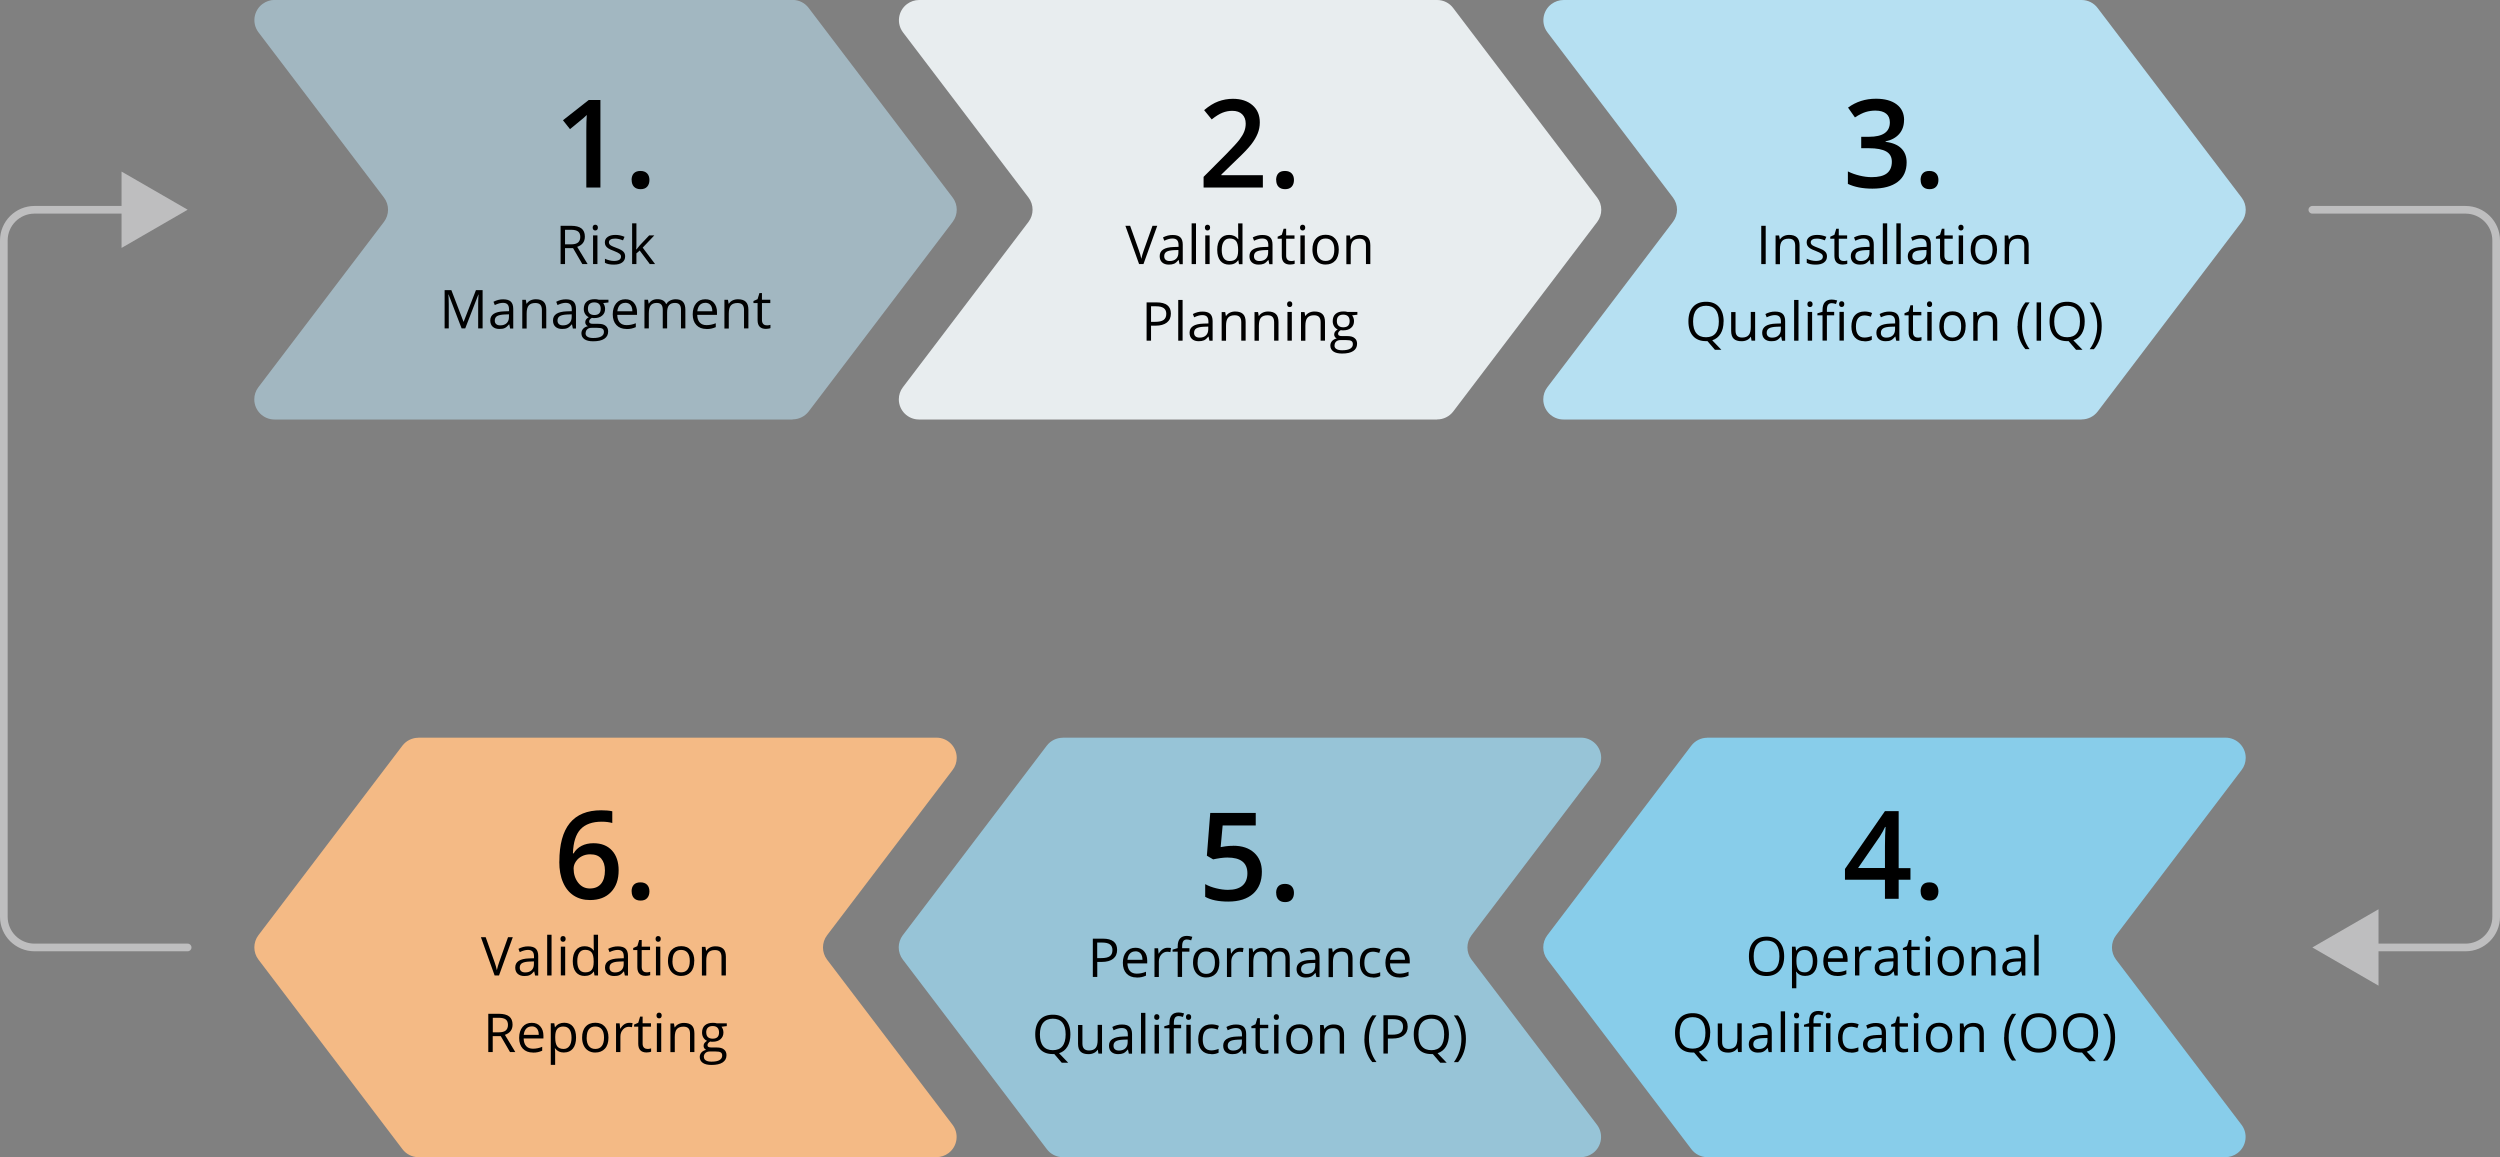 <?xml version="1.0" encoding="UTF-8"?> <svg xmlns="http://www.w3.org/2000/svg" id="Layer_2" data-name="Layer 2" viewBox="0 0 326.4 151.08"><rect x="0" y="0" width="326.4" height="151.08" fill="#808080" stroke="none"/><defs><style> .cls-1 { fill: #88cdea; } .cls-1, .cls-2, .cls-3, .cls-4, .cls-5, .cls-6, .cls-7, .cls-8 { stroke-width: 0px; } .cls-2 { fill: #bebebf; } .cls-4 { fill: #e8edef; } .cls-5 { fill: #97c4d7; } .cls-6 { fill: #b6e0f2; } .cls-7 { fill: #a2b7c1; } .cls-8 { fill: #f4ba85; } </style></defs><g id="Layer_1-2" data-name="Layer 1"><g><path class="cls-4" d="m187.63,54.77h-67.65c-1.45,0-2.63-1.18-2.63-2.63,0-.57.18-1.12.53-1.58l16.4-21.59c.71-.94.71-2.24,0-3.18l-16.39-21.57c-.87-1.16-.64-2.81.53-3.69.46-.34,1.01-.53,1.58-.53h67.64c.82,0,1.6.39,2.09,1.05l18.8,24.75c.71.94.71,2.24,0,3.18l-18.8,24.75c-.5.65-1.27,1.03-2.09,1.03Z"></path><path class="cls-1" d="m222.92,96.31h67.65c1.45,0,2.63,1.18,2.63,2.63,0,.57-.18,1.12-.53,1.58l-16.4,21.59c-.71.94-.71,2.24,0,3.18l16.39,21.57c.87,1.16.64,2.81-.53,3.69-.46.34-1.01.53-1.58.53h-67.64c-.82,0-1.6-.39-2.09-1.05l-18.8-24.75c-.71-.94-.71-2.24,0-3.18l18.8-24.75c.5-.65,1.27-1.03,2.09-1.03Z"></path><path class="cls-7" d="m103.48,54.77H35.83c-1.45,0-2.63-1.18-2.63-2.63,0-.57.18-1.12.53-1.58l16.4-21.59c.71-.94.71-2.24,0-3.18L33.74,4.21c-.87-1.16-.64-2.81.53-3.69.46-.34,1.01-.53,1.58-.53h67.64c.82,0,1.6.39,2.09,1.05l18.8,24.75c.71.94.71,2.24,0,3.18l-18.8,24.75c-.5.65-1.27,1.03-2.09,1.03Z"></path><path class="cls-6" d="m271.77,54.77h-67.65c-1.45,0-2.63-1.18-2.63-2.63,0-.57.18-1.12.53-1.58l16.4-21.59c.71-.94.71-2.24,0-3.18l-16.39-21.57c-.87-1.16-.64-2.81.53-3.69.46-.34,1.01-.53,1.58-.53h67.64c.82,0,1.6.39,2.09,1.05l18.8,24.75c.71.94.71,2.24,0,3.18l-18.8,24.75c-.5.65-1.27,1.03-2.09,1.03Z"></path><path class="cls-5" d="m138.77,96.31h67.65c1.45,0,2.63,1.18,2.63,2.63,0,.57-.18,1.12-.53,1.58l-16.4,21.59c-.71.94-.71,2.24,0,3.18l16.39,21.57c.87,1.16.64,2.81-.53,3.69-.46.34-1.01.53-1.58.53h-67.64c-.82,0-1.6-.39-2.09-1.05l-18.8-24.75c-.71-.94-.71-2.24,0-3.18l18.8-24.75c.5-.65,1.27-1.03,2.09-1.03Z"></path><path class="cls-8" d="m54.63,96.31h67.65c1.45,0,2.63,1.18,2.63,2.63,0,.57-.18,1.12-.53,1.58l-16.4,21.59c-.71.94-.71,2.24,0,3.18l16.39,21.57c.87,1.16.64,2.81-.53,3.69-.46.34-1.01.53-1.58.53H54.63c-.82,0-1.6-.39-2.09-1.05l-18.8-24.75c-.71-.94-.71-2.24,0-3.18l18.8-24.75c.5-.65,1.27-1.03,2.09-1.03Z"></path><g><path class="cls-2" d="m321.9,124.2h-12.82c-.28,0-.5-.22-.5-.5s.22-.5.5-.5h12.82c1.93,0,3.5-1.57,3.5-3.5V31.39c0-1.93-1.57-3.5-3.5-3.5h-20c-.28,0-.5-.22-.5-.5s.22-.5.5-.5h20c2.48,0,4.5,2.02,4.5,4.5v88.31c0,2.48-2.02,4.5-4.5,4.5Z"></path><polygon class="cls-2" points="310.54 118.71 301.9 123.7 310.54 128.69 310.54 118.71"></polygon></g><g><path class="cls-2" d="m24.5,124.2H4.5c-2.48,0-4.5-2.02-4.5-4.5V31.39c0-2.48,2.02-4.5,4.5-4.5h12.82c.28,0,.5.22.5.5s-.22.5-.5.5H4.5c-1.93,0-3.5,1.57-3.5,3.5v88.31c0,1.93,1.57,3.5,3.5,3.5h20c.28,0,.5.22.5.5s-.22.5-.5.5Z"></path><polygon class="cls-2" points="15.87 32.37 24.5 27.38 15.87 22.4 15.87 32.37"></polygon></g><g><path class="cls-3" d="m78.39,24.48h-1.84v-7.38c0-.88.02-1.58.06-2.09-.12.12-.27.26-.44.41-.17.15-.76.63-1.75,1.44l-.92-1.16,3.36-2.64h1.53v11.42Z"></path><path class="cls-3" d="m82.46,23.5c0-.38.1-.67.3-.88.2-.2.48-.3.86-.3s.67.11.87.32c.2.21.3.5.3.86s-.1.66-.3.88c-.2.22-.49.32-.86.32s-.66-.11-.86-.32c-.2-.21-.3-.51-.3-.88Z"></path><path class="cls-3" d="m73.77,32.4v2.08h-.58v-5h1.37c.61,0,1.07.12,1.36.35.29.23.44.59.44,1.06,0,.66-.33,1.11-1,1.34l1.36,2.25h-.69l-1.21-2.08h-1.04Zm0-.5h.8c.41,0,.71-.08.9-.24s.29-.41.29-.73-.1-.57-.29-.71c-.2-.15-.51-.22-.94-.22h-.76v1.91Z"></path><path class="cls-3" d="m77.38,29.72c0-.13.03-.22.1-.29.06-.06.14-.09.24-.09s.17.03.24.09c.07.06.1.16.1.28s-.03.22-.1.29c-.07.06-.14.09-.24.09-.1,0-.18-.03-.24-.09-.06-.06-.1-.16-.1-.29Zm.62,4.76h-.57v-3.75h.57v3.75Z"></path><path class="cls-3" d="m81.62,33.46c0,.35-.13.62-.39.81-.26.19-.62.28-1.09.28-.5,0-.88-.08-1.16-.24v-.53c.18.09.37.16.58.21.21.05.4.08.6.08.3,0,.52-.05.68-.14.16-.09.24-.24.24-.43,0-.15-.06-.27-.19-.37-.13-.1-.37-.23-.74-.37-.35-.13-.6-.24-.74-.34-.15-.1-.26-.21-.33-.33-.07-.12-.11-.27-.11-.44,0-.31.12-.55.37-.72.25-.18.59-.26,1.02-.26.4,0,.8.08,1.18.25l-.2.46c-.38-.15-.72-.23-1.02-.23-.27,0-.47.04-.61.13s-.21.2-.21.35c0,.1.03.19.08.26.05.07.13.14.25.2.11.06.33.16.66.28.44.16.75.32.9.49.16.16.23.37.23.62Z"></path><path class="cls-3" d="m83.1,32.56c.1-.14.25-.32.45-.55l1.21-1.28h.67l-1.52,1.6,1.62,2.15h-.69l-1.32-1.77-.43.37v1.4h-.56v-5.32h.56v2.82c0,.12,0,.32-.03.58h.03Z"></path><path class="cls-3" d="m60.27,42.88l-1.7-4.43h-.03c.03.35.05.77.05,1.25v3.18h-.54v-5h.88l1.58,4.12h.03l1.6-4.12h.87v5h-.58v-3.22c0-.37.02-.77.05-1.2h-.03l-1.71,4.42h-.47Z"></path><path class="cls-3" d="m66.6,42.88l-.11-.53h-.03c-.19.23-.37.39-.56.48s-.42.12-.7.12c-.37,0-.66-.1-.87-.29-.21-.19-.32-.46-.32-.82,0-.76.6-1.15,1.81-1.19l.64-.02v-.23c0-.29-.06-.51-.19-.65-.13-.14-.33-.21-.61-.21-.31,0-.67.1-1.06.29l-.17-.43c.18-.1.39-.18.61-.24.22-.06.44-.08.66-.08.45,0,.78.1.99.3.21.2.32.52.32.95v2.56h-.42Zm-1.28-.4c.35,0,.63-.1.83-.29.2-.19.3-.46.3-.81v-.34l-.57.02c-.45.02-.78.09-.98.21s-.3.32-.3.58c0,.21.06.36.19.47.12.11.3.16.52.16Z"></path><path class="cls-3" d="m70.75,42.88v-2.42c0-.3-.07-.53-.21-.68-.14-.15-.36-.22-.65-.22-.39,0-.68.11-.86.32-.18.21-.27.56-.27,1.05v1.96h-.57v-3.75h.46l.09.51h.03c.12-.18.28-.33.49-.43.21-.1.44-.15.7-.15.45,0,.79.11,1.02.33.23.22.34.57.34,1.04v2.44h-.57Z"></path><path class="cls-3" d="m74.79,42.88l-.11-.53h-.03c-.19.23-.37.39-.56.48s-.42.12-.7.12c-.37,0-.66-.1-.87-.29-.21-.19-.32-.46-.32-.82,0-.76.6-1.15,1.81-1.19l.64-.02v-.23c0-.29-.06-.51-.19-.65-.13-.14-.33-.21-.61-.21-.31,0-.67.1-1.06.29l-.17-.43c.18-.1.39-.18.61-.24.22-.06.44-.08.66-.08.45,0,.78.1.99.3.21.2.32.52.32.95v2.56h-.42Zm-1.28-.4c.35,0,.63-.1.83-.29.2-.19.3-.46.3-.81v-.34l-.57.02c-.45.02-.78.09-.98.21s-.3.32-.3.58c0,.21.06.36.19.47.12.11.3.16.52.16Z"></path><path class="cls-3" d="m79.44,39.13v.36l-.69.08c.06.08.12.18.17.31.05.13.08.27.08.44,0,.37-.12.66-.38.88-.25.22-.59.33-1.03.33-.11,0-.22,0-.31-.03-.24.13-.36.29-.36.48,0,.1.04.18.13.23.08.05.23.07.43.07h.66c.41,0,.72.08.93.26.22.17.33.42.33.74,0,.42-.17.73-.5.95-.33.22-.82.33-1.46.33-.49,0-.87-.09-1.13-.27-.26-.18-.4-.44-.4-.77,0-.23.07-.42.22-.59.15-.17.35-.28.62-.34-.1-.04-.18-.11-.24-.2-.07-.09-.1-.2-.1-.32,0-.14.04-.26.11-.36.07-.1.19-.2.35-.3-.19-.08-.35-.22-.47-.41s-.18-.41-.18-.66c0-.41.12-.73.37-.95.25-.22.59-.33,1.05-.33.2,0,.37.02.53.07h1.3Zm-2.99,4.38c0,.2.08.36.26.46.17.11.42.16.74.16.48,0,.83-.07,1.06-.21.23-.14.34-.34.34-.58,0-.2-.06-.34-.19-.42-.12-.08-.36-.12-.71-.12h-.68c-.26,0-.46.06-.6.19s-.21.3-.21.53Zm.31-3.18c0,.26.07.46.22.6.15.13.35.2.62.2.55,0,.83-.27.83-.81s-.28-.84-.84-.84c-.27,0-.47.07-.62.21s-.21.36-.21.64Z"></path><path class="cls-3" d="m81.79,42.95c-.55,0-.99-.17-1.31-.51-.32-.34-.48-.81-.48-1.4s.15-1.08.45-1.44c.3-.36.7-.53,1.2-.53.47,0,.84.15,1.11.46s.41.72.41,1.22v.36h-2.58c.01.44.12.77.33,1,.21.23.51.34.89.34.4,0,.8-.08,1.2-.25v.51c-.2.09-.39.15-.57.19-.18.04-.39.06-.65.06Zm-.15-3.41c-.3,0-.54.1-.72.29-.18.2-.28.47-.32.81h1.96c0-.36-.08-.63-.24-.82-.16-.19-.39-.29-.68-.29Z"></path><path class="cls-3" d="m88.91,42.88v-2.44c0-.3-.06-.52-.19-.67-.13-.15-.33-.22-.59-.22-.35,0-.61.1-.78.3-.17.2-.25.51-.25.94v2.09h-.57v-2.44c0-.3-.06-.52-.19-.67-.13-.15-.33-.22-.6-.22-.36,0-.62.11-.78.32-.17.21-.25.56-.25,1.05v1.96h-.57v-3.75h.46l.09.51h.03c.11-.18.26-.33.45-.43.19-.1.41-.15.65-.15.58,0,.97.21,1.15.64h.03c.11-.2.27-.35.49-.46s.45-.17.72-.17c.42,0,.74.11.95.33.21.22.32.57.32,1.04v2.44h-.57Z"></path><path class="cls-3" d="m92.23,42.95c-.55,0-.99-.17-1.31-.51-.32-.34-.48-.81-.48-1.4s.15-1.08.45-1.44c.3-.36.7-.53,1.2-.53.47,0,.84.15,1.11.46s.41.72.41,1.22v.36h-2.58c.01.44.12.77.33,1,.21.23.51.34.89.34.4,0,.8-.08,1.2-.25v.51c-.2.09-.39.15-.57.19-.18.04-.39.06-.65.06Zm-.15-3.41c-.3,0-.54.1-.72.29-.18.2-.28.47-.32.81h1.96c0-.36-.08-.63-.24-.82-.16-.19-.39-.29-.68-.29Z"></path><path class="cls-3" d="m97.14,42.88v-2.42c0-.3-.07-.53-.21-.68-.14-.15-.36-.22-.65-.22-.39,0-.68.11-.86.32-.18.21-.27.56-.27,1.05v1.96h-.57v-3.75h.46l.09.51h.03c.12-.18.28-.33.49-.43.21-.1.44-.15.7-.15.45,0,.79.11,1.02.33.23.22.34.57.34,1.04v2.44h-.57Z"></path><path class="cls-3" d="m100.08,42.48c.1,0,.2,0,.29-.02.09-.01.17-.03.22-.05v.43c-.06.03-.15.05-.27.07-.12.02-.23.03-.32.03-.72,0-1.09-.38-1.09-1.14v-2.23h-.54v-.27l.54-.24.24-.8h.33v.87h1.09v.44h-1.09v2.2c0,.23.05.4.16.52.11.12.25.18.44.18Z"></path></g><g><path class="cls-3" d="m164.88,24.48h-7.74v-1.39l2.95-2.96c.87-.89,1.45-1.52,1.73-1.89s.49-.72.62-1.05.2-.68.2-1.05c0-.52-.16-.92-.46-1.22s-.74-.45-1.29-.45c-.44,0-.86.08-1.27.24s-.88.45-1.42.88l-.99-1.21c.64-.54,1.25-.92,1.85-1.14s1.24-.34,1.91-.34c1.06,0,1.91.28,2.55.83s.96,1.3.96,2.24c0,.52-.09,1-.28,1.47s-.47.94-.85,1.43-1.02,1.16-1.91,2l-1.98,1.92v.08h5.42v1.62Z"></path><path class="cls-3" d="m166.61,23.5c0-.38.1-.67.3-.88s.48-.3.86-.3.67.11.87.32.3.5.3.86-.1.66-.3.88-.49.32-.86.32-.66-.11-.86-.32-.3-.51-.3-.88Z"></path><path class="cls-3" d="m150.47,29.48h.62l-1.8,5h-.57l-1.79-5h.62l1.15,3.23c.13.37.24.73.31,1.08.08-.37.19-.74.32-1.1l1.14-3.21Z"></path><path class="cls-3" d="m154,34.48l-.11-.53h-.03c-.19.23-.37.39-.56.48-.19.08-.42.12-.7.12-.37,0-.66-.1-.87-.29s-.32-.46-.32-.82c0-.76.61-1.15,1.82-1.19l.64-.02v-.23c0-.29-.06-.51-.19-.65-.13-.14-.33-.21-.61-.21-.31,0-.67.1-1.06.29l-.17-.43c.18-.1.39-.18.61-.24.22-.06.44-.08.66-.08.45,0,.78.1.99.3.21.2.32.52.32.95v2.56h-.42Zm-1.28-.4c.35,0,.63-.1.83-.29.2-.19.3-.46.3-.81v-.34l-.57.02c-.45.02-.78.09-.98.21-.2.12-.3.32-.3.58,0,.21.06.36.19.47s.3.16.52.16Z"></path><path class="cls-3" d="m156.15,34.48h-.57v-5.32h.57v5.32Z"></path><path class="cls-3" d="m157.31,29.72c0-.13.03-.22.1-.29.06-.06.14-.09.24-.09s.17.03.24.09c.07.06.1.16.1.28s-.03.22-.1.29c-.07.06-.14.09-.24.09-.1,0-.18-.03-.24-.09-.06-.06-.1-.16-.1-.29Zm.62,4.76h-.57v-3.75h.57v3.75Z"></path><path class="cls-3" d="m161.68,33.98h-.03c-.26.38-.65.57-1.18.57-.49,0-.87-.17-1.14-.5-.27-.34-.41-.81-.41-1.43s.14-1.1.41-1.44.65-.51,1.14-.51.9.18,1.17.55h.04l-.02-.27v-.26s-.01-1.52-.01-1.52h.57v5.32h-.46l-.08-.5Zm-1.13.1c.39,0,.67-.11.84-.32.17-.21.26-.55.26-1.02v-.12c0-.53-.09-.91-.26-1.14s-.46-.34-.85-.34c-.33,0-.59.13-.76.39-.18.26-.27.62-.27,1.1s.09.84.26,1.08c.17.24.43.37.77.37Z"></path><path class="cls-3" d="m165.72,34.48l-.11-.53h-.03c-.19.23-.37.39-.56.48-.19.08-.42.12-.7.12-.37,0-.66-.1-.87-.29s-.32-.46-.32-.82c0-.76.61-1.15,1.82-1.19l.64-.02v-.23c0-.29-.06-.51-.19-.65-.13-.14-.33-.21-.61-.21-.31,0-.67.1-1.06.29l-.17-.43c.18-.1.39-.18.61-.24.22-.06.44-.08.66-.08.45,0,.78.1.99.3.21.2.32.52.32.95v2.56h-.42Zm-1.28-.4c.35,0,.63-.1.83-.29.2-.19.3-.46.3-.81v-.34l-.57.02c-.45.02-.78.09-.98.21-.2.12-.3.32-.3.58,0,.21.06.36.19.47s.3.16.52.16Z"></path><path class="cls-3" d="m168.52,34.08c.1,0,.2,0,.29-.02.09-.01.17-.03.22-.05v.43c-.06.03-.15.05-.27.07-.12.02-.23.03-.32.03-.72,0-1.09-.38-1.09-1.14v-2.23h-.54v-.27l.54-.24.24-.8h.33v.87h1.09v.44h-1.09v2.2c0,.23.05.4.16.52.11.12.25.18.44.18Z"></path><path class="cls-3" d="m169.73,29.72c0-.13.03-.22.1-.29.06-.06.14-.09.24-.09s.17.03.24.09c.07.06.1.16.1.28s-.03.22-.1.29c-.07.06-.14.09-.24.09s-.17-.03-.24-.09c-.06-.06-.1-.16-.1-.29Zm.62,4.76h-.57v-3.75h.57v3.75Z"></path><path class="cls-3" d="m174.79,32.6c0,.61-.15,1.09-.46,1.43s-.73.51-1.28.51c-.33,0-.63-.08-.89-.24-.26-.16-.46-.38-.6-.68-.14-.29-.21-.64-.21-1.03,0-.61.15-1.09.46-1.43.3-.34.73-.51,1.27-.51s.94.17,1.25.52c.31.35.46.82.46,1.41Zm-2.85,0c0,.48.1.84.29,1.09.19.25.47.38.84.38s.65-.12.85-.38c.19-.25.29-.61.29-1.1s-.1-.84-.29-1.08c-.19-.25-.48-.37-.85-.37s-.65.12-.84.37c-.19.24-.28.61-.28,1.09Z"></path><path class="cls-3" d="m178.34,34.48v-2.42c0-.3-.07-.53-.21-.68-.14-.15-.36-.22-.65-.22-.39,0-.68.11-.86.32-.18.21-.27.56-.27,1.05v1.96h-.57v-3.75h.46l.09.51h.03c.12-.18.28-.33.49-.43.21-.1.44-.15.7-.15.45,0,.79.11,1.02.33.23.22.34.57.34,1.04v2.44h-.57Z"></path><path class="cls-3" d="m152.87,40.94c0,.51-.17.89-.52,1.17-.35.27-.84.41-1.48.41h-.59v1.96h-.58v-5h1.3c1.25,0,1.87.49,1.87,1.46Zm-2.59,1.08h.52c.51,0,.89-.08,1.12-.25.23-.17.35-.43.35-.8,0-.33-.11-.58-.33-.74-.22-.16-.55-.24-1.01-.24h-.65v2.03Z"></path><path class="cls-3" d="m154.4,44.48h-.57v-5.32h.57v5.32Z"></path><path class="cls-3" d="m157.9,44.48l-.11-.53h-.03c-.19.23-.37.39-.56.48-.19.08-.42.12-.7.12-.37,0-.66-.1-.87-.29s-.32-.46-.32-.82c0-.76.61-1.15,1.82-1.19l.64-.02v-.23c0-.29-.06-.51-.19-.65-.13-.14-.33-.21-.61-.21-.31,0-.67.1-1.06.29l-.17-.43c.18-.1.39-.18.61-.24.22-.06.44-.08.66-.08.45,0,.78.1.99.3.21.2.32.52.32.95v2.56h-.42Zm-1.28-.4c.35,0,.63-.1.83-.29.2-.19.3-.46.3-.81v-.34l-.57.02c-.45.02-.78.09-.98.21-.2.12-.3.32-.3.58,0,.21.06.36.19.47s.3.16.52.16Z"></path><path class="cls-3" d="m162.06,44.48v-2.42c0-.3-.07-.53-.21-.68-.14-.15-.36-.22-.65-.22-.39,0-.68.11-.86.32-.18.21-.27.56-.27,1.05v1.96h-.57v-3.75h.46l.09.51h.03c.12-.18.28-.33.49-.43.21-.1.44-.15.7-.15.45,0,.79.11,1.02.33.23.22.34.57.34,1.04v2.44h-.57Z"></path><path class="cls-3" d="m166.35,44.48v-2.42c0-.3-.07-.53-.21-.68-.14-.15-.36-.22-.65-.22-.39,0-.68.11-.86.32-.18.21-.27.56-.27,1.05v1.96h-.57v-3.75h.46l.09.51h.03c.12-.18.28-.33.49-.43.21-.1.44-.15.7-.15.45,0,.79.11,1.02.33.23.22.34.57.34,1.04v2.44h-.57Z"></path><path class="cls-3" d="m168.04,39.72c0-.13.03-.22.1-.29.06-.06.14-.09.24-.09s.17.03.24.09c.07.06.1.16.1.28s-.03.22-.1.29c-.07.06-.14.09-.24.09-.1,0-.18-.03-.24-.09-.06-.06-.1-.16-.1-.29Zm.62,4.76h-.57v-3.75h.57v3.75Z"></path><path class="cls-3" d="m172.42,44.48v-2.42c0-.3-.07-.53-.21-.68-.14-.15-.36-.22-.65-.22-.39,0-.68.11-.86.32-.18.21-.27.56-.27,1.05v1.96h-.57v-3.75h.46l.09.51h.03c.12-.18.28-.33.49-.43.21-.1.44-.15.7-.15.45,0,.79.11,1.02.33.23.22.34.57.34,1.04v2.44h-.57Z"></path><path class="cls-3" d="m177.22,40.73v.36l-.69.08c.06.08.12.18.17.31.05.13.08.27.08.44,0,.37-.12.66-.38.88-.25.22-.59.33-1.03.33-.11,0-.22,0-.31-.03-.24.13-.36.29-.36.48,0,.1.04.18.13.23.08.05.23.07.43.07h.66c.41,0,.72.08.93.26.22.17.33.42.33.74,0,.42-.17.73-.5.95-.33.22-.82.33-1.46.33-.49,0-.87-.09-1.13-.27-.26-.18-.4-.44-.4-.77,0-.23.07-.42.22-.59.15-.17.35-.28.62-.34-.1-.04-.18-.11-.24-.2-.07-.09-.1-.2-.1-.32,0-.14.04-.26.11-.36.07-.1.19-.2.35-.3-.19-.08-.35-.22-.47-.41s-.18-.41-.18-.66c0-.41.12-.73.37-.95.25-.22.59-.33,1.05-.33.2,0,.37.02.53.07h1.3Zm-2.99,4.38c0,.2.08.36.26.46.17.11.42.16.74.16.48,0,.83-.07,1.06-.21.23-.14.34-.34.34-.58,0-.2-.06-.34-.19-.42-.12-.08-.36-.12-.71-.12h-.68c-.26,0-.46.06-.6.19s-.21.3-.21.53Zm.31-3.18c0,.26.07.46.22.6.15.13.35.2.62.2.55,0,.83-.27.83-.81s-.28-.84-.84-.84c-.27,0-.47.07-.62.21s-.21.36-.21.64Z"></path></g><g><path class="cls-3" d="m248.59,15.68c0,.72-.21,1.33-.63,1.81s-1.02.81-1.78.97v.06c.92.11,1.6.4,2.06.86s.69,1.06.69,1.82c0,1.1-.39,1.95-1.16,2.54s-1.88.89-3.31.89c-1.27,0-2.33-.21-3.2-.62v-1.63c.48.24,1,.42,1.54.55s1.06.2,1.56.2c.89,0,1.55-.16,1.98-.49s.66-.84.66-1.52c0-.61-.24-1.06-.73-1.34s-1.25-.43-2.28-.43h-.99v-1.49h1.01c1.82,0,2.73-.63,2.73-1.89,0-.49-.16-.87-.48-1.13s-.79-.4-1.41-.4c-.43,0-.85.06-1.25.18s-.88.36-1.42.71l-.9-1.28c1.05-.77,2.26-1.16,3.65-1.16,1.15,0,2.05.25,2.7.74s.97,1.18.97,2.05Z"></path><path class="cls-3" d="m250.75,23.5c0-.38.1-.67.3-.88s.48-.3.86-.3.67.11.87.32.3.5.3.86-.1.66-.3.88-.49.32-.86.32-.66-.11-.86-.32-.3-.51-.3-.88Z"></path><path class="cls-3" d="m229.95,34.48v-5h.58v5h-.58Z"></path><path class="cls-3" d="m234.38,34.48v-2.42c0-.3-.07-.53-.21-.68-.14-.15-.36-.22-.65-.22-.39,0-.68.11-.86.32-.18.21-.27.56-.27,1.05v1.96h-.57v-3.75h.46l.09.51h.03c.12-.18.28-.33.49-.43.21-.1.44-.15.7-.15.45,0,.79.11,1.02.33.23.22.34.57.34,1.04v2.44h-.57Z"></path><path class="cls-3" d="m238.53,33.46c0,.35-.13.62-.39.81-.26.19-.62.28-1.09.28-.5,0-.88-.08-1.16-.24v-.53c.18.09.37.16.58.21.21.05.4.08.6.08.3,0,.52-.05.68-.14.16-.09.24-.24.24-.43,0-.15-.06-.27-.19-.37-.13-.1-.37-.23-.74-.37-.35-.13-.6-.24-.74-.34-.15-.1-.26-.21-.33-.33-.07-.12-.11-.27-.11-.44,0-.31.12-.55.37-.72.25-.18.59-.26,1.02-.26.4,0,.8.08,1.18.25l-.2.46c-.38-.15-.72-.23-1.02-.23-.27,0-.47.04-.61.13s-.21.2-.21.35c0,.1.03.19.08.26.05.07.13.14.25.2.11.06.33.16.66.28.44.16.75.32.9.49.16.16.23.37.23.62Z"></path><path class="cls-3" d="m240.67,34.08c.1,0,.2,0,.29-.02.09-.01.17-.03.22-.05v.43c-.06.03-.15.05-.27.07-.12.02-.23.03-.32.03-.72,0-1.09-.38-1.09-1.14v-2.23h-.54v-.27l.54-.24.24-.8h.33v.87h1.09v.44h-1.09v2.2c0,.23.05.4.16.52.11.12.25.18.44.18Z"></path><path class="cls-3" d="m244.23,34.48l-.11-.53h-.03c-.19.23-.37.39-.56.48s-.42.12-.7.12c-.37,0-.66-.1-.87-.29-.21-.19-.32-.46-.32-.82,0-.76.6-1.15,1.81-1.19l.64-.02v-.23c0-.29-.06-.51-.19-.65-.13-.14-.33-.21-.61-.21-.31,0-.67.1-1.06.29l-.17-.43c.18-.1.39-.18.61-.24.22-.06.44-.08.66-.08.45,0,.78.1.99.3.21.2.32.52.32.95v2.56h-.42Zm-1.28-.4c.35,0,.63-.1.83-.29.2-.19.3-.46.3-.81v-.34l-.57.02c-.45.02-.78.09-.98.21s-.3.32-.3.58c0,.21.06.36.19.47.12.11.3.16.52.16Z"></path><path class="cls-3" d="m246.39,34.48h-.57v-5.32h.57v5.32Z"></path><path class="cls-3" d="m248.16,34.48h-.57v-5.32h.57v5.32Z"></path><path class="cls-3" d="m251.67,34.48l-.11-.53h-.03c-.19.23-.37.39-.56.48-.19.08-.42.12-.7.12-.37,0-.66-.1-.87-.29s-.32-.46-.32-.82c0-.76.61-1.15,1.82-1.19l.64-.02v-.23c0-.29-.06-.51-.19-.65-.13-.14-.33-.21-.61-.21-.31,0-.67.1-1.06.29l-.17-.43c.18-.1.39-.18.61-.24.22-.06.44-.08.66-.08.45,0,.78.1.99.3.21.2.32.52.32.95v2.56h-.42Zm-1.28-.4c.35,0,.63-.1.83-.29.2-.19.3-.46.3-.81v-.34l-.57.02c-.45.02-.78.09-.98.21-.2.12-.3.32-.3.58,0,.21.06.36.19.47s.3.16.52.16Z"></path><path class="cls-3" d="m254.46,34.08c.1,0,.2,0,.29-.02.09-.01.17-.03.22-.05v.43c-.06.03-.15.05-.27.07-.12.02-.23.03-.32.03-.72,0-1.09-.38-1.09-1.14v-2.23h-.54v-.27l.54-.24.24-.8h.33v.87h1.09v.44h-1.09v2.2c0,.23.05.4.16.52.11.12.25.18.44.18Z"></path><path class="cls-3" d="m255.68,29.72c0-.13.03-.22.1-.29.06-.06.14-.09.24-.09s.17.03.24.09c.07.06.1.16.1.28s-.03.22-.1.29c-.07.06-.14.09-.24.09s-.17-.03-.24-.09c-.06-.06-.1-.16-.1-.29Zm.62,4.76h-.57v-3.75h.57v3.75Z"></path><path class="cls-3" d="m260.73,32.6c0,.61-.15,1.09-.46,1.43s-.73.51-1.28.51c-.33,0-.63-.08-.89-.24-.26-.16-.46-.38-.6-.68-.14-.29-.21-.64-.21-1.03,0-.61.15-1.09.46-1.43.3-.34.73-.51,1.27-.51s.94.17,1.25.52c.31.35.46.82.46,1.41Zm-2.85,0c0,.48.1.84.29,1.09.19.25.47.38.84.38s.65-.12.85-.38c.19-.25.29-.61.29-1.1s-.1-.84-.29-1.08c-.19-.25-.48-.37-.85-.37s-.65.12-.84.37c-.19.24-.28.61-.28,1.09Z"></path><path class="cls-3" d="m264.29,34.48v-2.42c0-.3-.07-.53-.21-.68-.14-.15-.36-.22-.65-.22-.39,0-.68.11-.86.32-.18.21-.27.56-.27,1.05v1.96h-.57v-3.75h.46l.09.51h.03c.12-.18.28-.33.49-.43.21-.1.44-.15.7-.15.45,0,.79.11,1.02.33.23.22.34.57.34,1.04v2.44h-.57Z"></path><path class="cls-3" d="m225.03,41.97c0,.64-.13,1.17-.39,1.6-.26.42-.62.71-1.09.86l1.19,1.24h-.84l-.97-1.13h-.19c-.74,0-1.3-.22-1.7-.67-.4-.45-.6-1.08-.6-1.91s.2-1.44.6-1.89c.4-.45.97-.67,1.71-.67s1.28.23,1.68.68c.4.46.61,1.08.61,1.89Zm-3.98,0c0,.68.14,1.19.43,1.54s.71.52,1.26.52.97-.17,1.25-.52c.28-.35.42-.86.42-1.54s-.14-1.18-.42-1.53c-.28-.35-.7-.52-1.25-.52s-.97.18-1.26.53-.43.86-.43,1.53Z"></path><path class="cls-3" d="m226.59,40.73v2.43c0,.31.07.53.21.68.14.15.36.23.65.23.39,0,.68-.11.86-.32.18-.21.27-.56.27-1.05v-1.97h.57v3.75h-.47l-.08-.5h-.03c-.12.18-.28.33-.48.42-.21.1-.44.15-.71.15-.46,0-.8-.11-1.02-.32-.23-.22-.34-.56-.34-1.04v-2.45h.57Z"></path><path class="cls-3" d="m232.66,44.48l-.11-.53h-.03c-.19.23-.37.39-.56.48s-.42.12-.7.12c-.37,0-.66-.1-.87-.29-.21-.19-.32-.46-.32-.82,0-.76.6-1.15,1.81-1.19l.64-.02v-.23c0-.29-.06-.51-.19-.65-.13-.14-.33-.21-.61-.21-.31,0-.67.1-1.06.29l-.17-.43c.18-.1.39-.18.61-.24.22-.06.44-.08.66-.08.45,0,.78.1.99.3.21.2.32.52.32.95v2.56h-.42Zm-1.28-.4c.35,0,.63-.1.83-.29.2-.19.3-.46.3-.81v-.34l-.57.02c-.45.02-.78.09-.98.21s-.3.32-.3.58c0,.21.06.36.19.47.12.11.3.16.52.16Z"></path><path class="cls-3" d="m234.81,44.48h-.57v-5.32h.57v5.32Z"></path><path class="cls-3" d="m235.97,39.72c0-.13.03-.22.1-.29.06-.06.14-.09.24-.09s.17.03.24.09c.07.06.1.16.1.28s-.03.22-.1.29c-.07.06-.14.09-.24.09s-.17-.03-.24-.09c-.06-.06-.1-.16-.1-.29Zm.62,4.76h-.57v-3.75h.57v3.75Z"></path><path class="cls-3" d="m239.47,41.17h-.95v3.3h-.57v-3.3h-.67v-.26l.67-.21v-.21c0-.92.4-1.38,1.21-1.38.2,0,.43.04.7.12l-.15.46c-.22-.07-.41-.11-.56-.11-.21,0-.37.07-.48.21s-.15.37-.15.69v.24h.95v.44Zm.64-1.46c0-.13.03-.22.1-.29.06-.06.14-.09.24-.09s.17.03.24.09c.07.06.1.16.1.28s-.03.22-.1.29c-.07.06-.14.09-.24.09s-.17-.03-.24-.09c-.06-.06-.1-.16-.1-.29Zm.62,4.76h-.57v-3.75h.57v3.75Z"></path><path class="cls-3" d="m243.43,44.55c-.54,0-.96-.17-1.26-.5-.3-.33-.45-.81-.45-1.42s.15-1.11.45-1.45c.3-.34.73-.51,1.29-.51.18,0,.36.02.54.06.18.04.32.08.42.14l-.17.48c-.12-.05-.26-.09-.41-.12-.15-.03-.28-.05-.39-.05-.76,0-1.14.49-1.14,1.46,0,.46.09.81.28,1.06s.46.37.83.37c.31,0,.63-.07.96-.2v.5c-.25.13-.57.2-.95.2Z"></path><path class="cls-3" d="m247.57,44.48l-.11-.53h-.03c-.19.23-.37.39-.56.48s-.42.12-.7.12c-.37,0-.66-.1-.87-.29-.21-.19-.32-.46-.32-.82,0-.76.6-1.15,1.81-1.19l.64-.02v-.23c0-.29-.06-.51-.19-.65-.13-.14-.33-.21-.61-.21-.31,0-.67.1-1.06.29l-.17-.43c.18-.1.39-.18.61-.24.22-.06.44-.08.66-.08.45,0,.78.1.99.3.21.2.32.52.32.95v2.56h-.42Zm-1.28-.4c.35,0,.63-.1.83-.29.2-.19.3-.46.3-.81v-.34l-.57.02c-.45.02-.78.09-.98.21s-.3.32-.3.58c0,.21.06.36.19.47.12.11.3.16.52.16Z"></path><path class="cls-3" d="m250.36,44.08c.1,0,.2,0,.29-.02.09-.01.17-.03.22-.05v.43c-.06.03-.15.05-.27.07-.12.02-.23.03-.32.03-.72,0-1.09-.38-1.09-1.14v-2.23h-.54v-.27l.54-.24.24-.8h.33v.87h1.09v.44h-1.09v2.2c0,.23.05.4.16.52.11.12.25.18.44.18Z"></path><path class="cls-3" d="m251.58,39.72c0-.13.03-.22.1-.29.06-.06.14-.09.24-.09s.17.03.24.09c.07.06.1.16.1.28s-.03.22-.1.29c-.07.06-.14.09-.24.09-.1,0-.18-.03-.24-.09-.06-.06-.1-.16-.1-.29Zm.62,4.76h-.57v-3.75h.57v3.75Z"></path><path class="cls-3" d="m256.63,42.6c0,.61-.15,1.09-.46,1.43s-.73.51-1.27.51c-.33,0-.63-.08-.89-.24-.26-.16-.46-.38-.6-.68-.14-.29-.21-.64-.21-1.03,0-.61.15-1.09.46-1.43.31-.34.73-.51,1.27-.51s.94.17,1.25.52c.31.35.46.82.46,1.41Zm-2.85,0c0,.48.1.84.29,1.09.19.25.47.38.84.38s.65-.12.85-.38c.19-.25.29-.61.29-1.1s-.1-.84-.29-1.08-.48-.37-.85-.37-.65.12-.84.37c-.19.24-.28.61-.28,1.09Z"></path><path class="cls-3" d="m260.19,44.48v-2.42c0-.3-.07-.53-.21-.68-.14-.15-.36-.22-.65-.22-.39,0-.68.11-.86.32-.18.21-.27.56-.27,1.05v1.96h-.57v-3.75h.46l.09.51h.03c.12-.18.28-.33.49-.43.21-.1.44-.15.7-.15.45,0,.79.11,1.02.33.23.22.34.57.34,1.04v2.44h-.57Z"></path><path class="cls-3" d="m263.42,42.56c0-.6.09-1.17.26-1.7.18-.53.43-.99.76-1.38h.55c-.33.44-.57.92-.74,1.45-.17.53-.25,1.07-.25,1.62s.08,1.08.25,1.6c.17.52.41,1,.73,1.43h-.55c-.33-.39-.59-.84-.77-1.36-.17-.52-.26-1.07-.26-1.67Z"></path><path class="cls-3" d="m265.9,44.48v-5h.58v5h-.58Z"></path><path class="cls-3" d="m272.18,41.97c0,.64-.13,1.17-.39,1.6-.26.42-.62.71-1.09.86l1.19,1.24h-.84l-.97-1.13h-.19c-.74,0-1.3-.22-1.7-.67-.4-.45-.6-1.08-.6-1.91s.2-1.44.6-1.89c.4-.45.97-.67,1.71-.67s1.28.23,1.68.68c.4.46.6,1.08.6,1.89Zm-3.98,0c0,.68.14,1.19.43,1.54.29.35.71.52,1.26.52s.97-.17,1.25-.52c.28-.35.42-.86.42-1.54s-.14-1.18-.42-1.53-.7-.52-1.25-.52-.97.18-1.26.53c-.29.35-.43.86-.43,1.53Z"></path><path class="cls-3" d="m274.4,42.56c0,.6-.09,1.16-.26,1.68-.18.52-.43.97-.76,1.35h-.55c.32-.43.56-.9.73-1.43.17-.52.25-1.06.25-1.6s-.08-1.1-.25-1.62-.41-1.01-.74-1.45h.55c.33.4.59.86.77,1.39.18.53.26,1.09.26,1.69Z"></path></g><g><path class="cls-3" d="m73.03,112.49c0-4.47,1.82-6.7,5.46-6.7.57,0,1.06.04,1.45.13v1.53c-.4-.11-.85-.17-1.38-.17-1.22,0-2.14.33-2.76.98-.62.66-.95,1.71-1,3.16h.09c.24-.42.59-.75,1.03-.98.44-.23.96-.35,1.56-.35,1.04,0,1.84.32,2.42.95s.87,1.5.87,2.59c0,1.2-.33,2.14-1,2.84-.67.7-1.58,1.04-2.74,1.04-.82,0-1.53-.2-2.13-.59-.6-.39-1.07-.97-1.39-1.72-.33-.75-.49-1.66-.49-2.71Zm3.98,3.51c.63,0,1.12-.2,1.46-.61.34-.41.51-.99.51-1.74,0-.66-.16-1.17-.48-1.55s-.8-.56-1.44-.56c-.4,0-.76.08-1.09.25-.33.17-.6.4-.79.7-.19.29-.29.59-.29.9,0,.73.2,1.35.6,1.86s.91.75,1.53.75Z"></path><path class="cls-3" d="m82.46,116.38c0-.38.1-.67.3-.88.2-.2.48-.3.86-.3s.67.11.87.32c.2.21.3.5.3.86s-.1.66-.3.88c-.2.22-.49.32-.86.32s-.66-.11-.86-.32c-.2-.21-.3-.51-.3-.88Z"></path><path class="cls-3" d="m66.32,122.36h.63l-1.8,5h-.57l-1.79-5h.62l1.15,3.23c.13.37.24.73.31,1.08.08-.37.19-.74.32-1.1l1.14-3.21Z"></path><path class="cls-3" d="m69.86,127.36l-.11-.53h-.03c-.19.23-.37.39-.56.48s-.42.12-.7.12c-.37,0-.66-.1-.87-.29-.21-.19-.32-.46-.32-.82,0-.76.6-1.15,1.81-1.19l.64-.02v-.23c0-.29-.06-.51-.19-.65-.13-.14-.33-.21-.61-.21-.31,0-.67.1-1.06.29l-.17-.43c.18-.1.39-.18.61-.24.22-.06.44-.08.66-.08.45,0,.78.1.99.3.21.2.32.52.32.95v2.56h-.42Zm-1.28-.4c.35,0,.63-.1.83-.29.2-.19.3-.46.3-.81v-.34l-.57.02c-.45.02-.78.09-.98.21s-.3.32-.3.58c0,.21.06.36.19.47.12.11.3.16.52.16Z"></path><path class="cls-3" d="m72.01,127.36h-.57v-5.32h.57v5.32Z"></path><path class="cls-3" d="m73.17,122.59c0-.13.03-.22.1-.29.06-.06.14-.09.24-.09s.17.03.24.09c.07.06.1.16.1.28s-.03.22-.1.29c-.07.06-.14.09-.24.09s-.17-.03-.24-.09c-.06-.06-.1-.16-.1-.29Zm.62,4.76h-.57v-3.75h.57v3.75Z"></path><path class="cls-3" d="m77.54,126.85h-.03c-.26.38-.65.57-1.18.57-.49,0-.87-.17-1.14-.5-.27-.34-.41-.81-.41-1.43s.14-1.1.41-1.44.65-.51,1.14-.51.9.18,1.17.55h.04l-.02-.27v-.26s-.01-1.52-.01-1.52h.57v5.32h-.46l-.08-.5Zm-1.13.1c.39,0,.67-.11.84-.32.17-.21.26-.55.26-1.02v-.12c0-.53-.09-.91-.27-1.14-.18-.23-.46-.34-.85-.34-.33,0-.59.13-.76.39s-.26.62-.26,1.1.09.84.26,1.08c.18.24.43.37.77.37Z"></path><path class="cls-3" d="m81.58,127.36l-.11-.53h-.03c-.19.23-.37.39-.56.48s-.42.12-.7.12c-.37,0-.66-.1-.87-.29-.21-.19-.32-.46-.32-.82,0-.76.6-1.15,1.81-1.19l.64-.02v-.23c0-.29-.06-.51-.19-.65-.13-.14-.33-.21-.61-.21-.31,0-.67.1-1.06.29l-.17-.43c.18-.1.39-.18.61-.24.22-.06.44-.08.66-.08.45,0,.78.1.99.3.21.2.32.52.32.95v2.56h-.42Zm-1.28-.4c.35,0,.63-.1.83-.29.2-.19.3-.46.3-.81v-.34l-.57.02c-.45.02-.78.09-.98.21s-.3.32-.3.58c0,.21.06.36.19.47.12.11.3.16.52.16Z"></path><path class="cls-3" d="m84.38,126.95c.1,0,.2,0,.29-.02.09-.01.17-.03.22-.05v.43c-.06.03-.15.05-.27.07-.12.02-.23.03-.32.03-.72,0-1.09-.38-1.09-1.14v-2.23h-.54v-.27l.54-.24.24-.8h.33v.87h1.09v.44h-1.09v2.2c0,.23.05.4.16.52.11.12.25.18.44.18Z"></path><path class="cls-3" d="m85.59,122.59c0-.13.03-.22.1-.29.06-.06.14-.09.24-.09s.17.03.24.09c.07.06.1.16.1.28s-.03.22-.1.29c-.07.06-.14.09-.24.09-.1,0-.18-.03-.24-.09-.06-.06-.1-.16-.1-.29Zm.62,4.76h-.57v-3.75h.57v3.75Z"></path><path class="cls-3" d="m90.64,125.48c0,.61-.15,1.09-.46,1.43s-.73.51-1.27.51c-.33,0-.63-.08-.89-.24-.26-.16-.46-.38-.6-.68-.14-.29-.21-.64-.21-1.03,0-.61.15-1.09.46-1.43.31-.34.73-.51,1.27-.51s.94.17,1.25.52c.31.35.46.82.46,1.41Zm-2.85,0c0,.48.1.84.29,1.09.19.25.47.38.84.38s.65-.12.85-.38c.19-.25.29-.61.29-1.1s-.1-.84-.29-1.08-.48-.37-.85-.37-.65.12-.84.37c-.19.24-.28.61-.28,1.09Z"></path><path class="cls-3" d="m94.2,127.36v-2.42c0-.3-.07-.53-.21-.68-.14-.15-.36-.22-.65-.22-.39,0-.68.11-.86.32-.18.21-.27.56-.27,1.05v1.96h-.57v-3.75h.46l.09.51h.03c.12-.18.28-.33.49-.43.21-.1.44-.15.7-.15.45,0,.79.11,1.02.33.23.22.34.57.34,1.04v2.44h-.57Z"></path><path class="cls-3" d="m64.33,135.28v2.08h-.58v-5h1.37c.61,0,1.07.12,1.36.35.29.23.44.59.44,1.06,0,.66-.33,1.11-1,1.34l1.36,2.25h-.69l-1.21-2.08h-1.04Zm0-.5h.8c.41,0,.71-.08.9-.24s.29-.41.29-.73-.1-.57-.29-.71c-.2-.15-.51-.22-.94-.22h-.75v1.91Z"></path><path class="cls-3" d="m69.57,137.42c-.55,0-.99-.17-1.31-.51-.32-.34-.48-.81-.48-1.4s.15-1.08.45-1.44c.3-.36.7-.53,1.2-.53.47,0,.84.15,1.11.46s.41.72.41,1.22v.36h-2.58c.01.44.12.77.33,1,.21.23.51.34.89.34.4,0,.8-.08,1.2-.25v.51c-.2.09-.39.15-.57.19-.18.04-.39.06-.65.06Zm-.15-3.41c-.3,0-.54.1-.72.29-.18.2-.28.47-.32.81h1.96c0-.36-.08-.63-.24-.82-.16-.19-.39-.29-.68-.29Z"></path><path class="cls-3" d="m73.66,137.42c-.24,0-.47-.04-.67-.13-.2-.09-.37-.23-.51-.42h-.04c.03.22.04.43.04.62v1.54h-.57v-5.43h.46l.08.51h.03c.15-.21.32-.35.51-.44.19-.09.42-.14.67-.14.5,0,.88.17,1.15.51.27.34.4.82.4,1.43s-.14,1.09-.41,1.43c-.28.34-.66.51-1.14.51Zm-.08-3.4c-.38,0-.66.11-.83.32s-.26.55-.26,1.01v.13c0,.53.09.9.26,1.13.18.23.46.34.84.34.32,0,.58-.13.76-.39.18-.26.27-.62.27-1.08s-.09-.83-.27-1.08c-.18-.25-.44-.37-.77-.37Z"></path><path class="cls-3" d="m79.44,135.48c0,.61-.15,1.09-.46,1.43s-.73.51-1.28.51c-.33,0-.63-.08-.89-.24-.26-.16-.46-.38-.6-.68-.14-.29-.21-.64-.21-1.03,0-.61.15-1.09.46-1.43.3-.34.73-.51,1.27-.51s.94.17,1.25.52c.31.35.46.82.46,1.41Zm-2.85,0c0,.48.1.84.29,1.09.19.25.47.38.84.38s.65-.12.85-.38c.19-.25.29-.61.29-1.1s-.1-.84-.29-1.08c-.19-.25-.48-.37-.85-.37s-.65.12-.84.37c-.19.24-.28.61-.28,1.09Z"></path><path class="cls-3" d="m82.14,133.54c.17,0,.32.01.45.04l-.08.53c-.16-.03-.29-.05-.41-.05-.3,0-.56.12-.78.37-.22.25-.32.55-.32.92v2.01h-.57v-3.75h.47l.07.69h.03c.14-.24.31-.43.5-.56.2-.13.41-.2.65-.2Z"></path><path class="cls-3" d="m84.5,136.95c.1,0,.2,0,.29-.02.09-.01.17-.03.22-.05v.43c-.06.03-.15.05-.27.07-.12.02-.23.03-.32.03-.72,0-1.09-.38-1.09-1.14v-2.23h-.54v-.27l.54-.24.24-.8h.33v.87h1.09v.44h-1.09v2.2c0,.23.05.4.16.52.11.12.25.18.44.18Z"></path><path class="cls-3" d="m85.71,132.59c0-.13.03-.22.1-.29.06-.06.14-.09.24-.09s.17.03.24.09c.07.06.1.16.1.28s-.03.22-.1.29c-.07.06-.14.09-.24.09s-.17-.03-.24-.09c-.06-.06-.1-.16-.1-.29Zm.62,4.76h-.57v-3.75h.57v3.75Z"></path><path class="cls-3" d="m90.09,137.36v-2.42c0-.3-.07-.53-.21-.68-.14-.15-.36-.22-.65-.22-.39,0-.68.11-.86.32-.18.21-.27.56-.27,1.05v1.96h-.57v-3.75h.46l.09.51h.03c.12-.18.28-.33.49-.43.21-.1.44-.15.7-.15.45,0,.79.11,1.02.33.23.22.34.57.34,1.04v2.44h-.57Z"></path><path class="cls-3" d="m94.89,133.61v.36l-.69.08c.06.08.12.18.17.31.05.13.08.27.08.44,0,.37-.13.66-.38.88-.25.22-.59.33-1.03.33-.11,0-.22,0-.31-.03-.24.13-.36.29-.36.48,0,.1.04.18.13.23.08.05.23.07.43.07h.66c.41,0,.72.08.93.26.22.17.33.42.33.74,0,.42-.17.73-.5.95-.33.22-.82.33-1.46.33-.49,0-.87-.09-1.13-.27s-.4-.44-.4-.77c0-.23.07-.42.22-.59.15-.17.35-.28.62-.34-.1-.04-.18-.11-.24-.2-.07-.09-.1-.2-.1-.32,0-.14.04-.26.11-.36.07-.1.19-.2.34-.3-.19-.08-.35-.22-.47-.41-.12-.19-.18-.41-.18-.66,0-.41.12-.73.37-.95.25-.22.59-.33,1.05-.33.2,0,.37.02.53.07h1.29Zm-2.99,4.38c0,.2.09.36.26.46.17.11.42.16.73.16.48,0,.83-.07,1.06-.21.23-.14.34-.34.34-.58,0-.2-.06-.34-.19-.42-.13-.08-.36-.12-.71-.12h-.68c-.26,0-.46.06-.6.19s-.22.3-.22.53Zm.31-3.18c0,.26.07.46.22.6.15.13.35.2.62.2.55,0,.83-.27.83-.81s-.28-.84-.84-.84c-.27,0-.47.07-.62.21s-.22.36-.22.64Z"></path></g><g><path class="cls-3" d="m161.01,110.42c1.15,0,2.06.3,2.73.91s1.01,1.44,1.01,2.49c0,1.22-.38,2.17-1.14,2.86-.76.68-1.85,1.03-3.25,1.03-1.28,0-2.28-.21-3.01-.62v-1.66c.42.24.91.42,1.45.55s1.05.2,1.52.2c.83,0,1.46-.18,1.89-.55.43-.37.65-.91.65-1.62,0-1.36-.87-2.05-2.61-2.05-.24,0-.55.02-.91.07s-.67.11-.95.17l-.82-.48.44-5.58h5.94v1.63h-4.32l-.26,2.83c.18-.03.41-.07.67-.11.26-.04.58-.06.96-.06Z"></path><path class="cls-3" d="m166.61,116.58c0-.38.1-.67.3-.88.2-.2.48-.3.86-.3s.67.11.87.32c.2.21.3.5.3.86s-.1.66-.3.88c-.2.22-.49.32-.86.32s-.66-.11-.86-.32c-.2-.21-.3-.51-.3-.88Z"></path><path class="cls-3" d="m145.85,124.01c0,.51-.17.89-.52,1.17-.35.27-.84.41-1.48.41h-.59v1.96h-.58v-5h1.3c1.25,0,1.87.49,1.87,1.46Zm-2.59,1.08h.52c.51,0,.89-.08,1.12-.25.23-.17.34-.43.34-.8,0-.33-.11-.58-.33-.74-.22-.16-.55-.24-1.01-.24h-.65v2.03Z"></path><path class="cls-3" d="m148.39,127.62c-.55,0-.99-.17-1.31-.51-.32-.34-.48-.81-.48-1.4s.15-1.08.45-1.44.7-.53,1.2-.53c.47,0,.84.15,1.12.46s.41.72.41,1.22v.36h-2.58c.01.44.12.77.33,1,.21.23.51.34.89.34.4,0,.8-.08,1.2-.25v.51c-.2.09-.39.15-.57.19-.18.04-.39.06-.65.06Zm-.15-3.41c-.3,0-.54.1-.72.29-.18.2-.28.47-.32.81h1.96c0-.36-.08-.63-.24-.82-.16-.19-.39-.29-.68-.29Z"></path><path class="cls-3" d="m152.44,123.74c.17,0,.32.01.45.04l-.08.53c-.15-.03-.29-.05-.41-.05-.3,0-.56.12-.78.37-.22.25-.32.55-.32.92v2.01h-.57v-3.75h.47l.06.69h.03c.14-.24.31-.43.5-.56.2-.13.41-.2.65-.2Z"></path><path class="cls-3" d="m155.28,124.25h-.95v3.3h-.57v-3.3h-.67v-.26l.67-.21v-.21c0-.92.4-1.38,1.21-1.38.2,0,.43.04.7.12l-.15.46c-.22-.07-.41-.11-.56-.11-.21,0-.37.07-.47.21s-.15.37-.15.69v.24h.95v.44Z"></path><path class="cls-3" d="m159.2,125.68c0,.61-.15,1.09-.46,1.43-.31.34-.73.51-1.28.51-.33,0-.63-.08-.89-.24-.26-.16-.46-.38-.6-.68-.14-.29-.21-.64-.21-1.03,0-.61.15-1.09.46-1.43.31-.34.73-.51,1.27-.51s.94.17,1.25.52c.31.35.46.82.46,1.41Zm-2.85,0c0,.48.1.84.29,1.09.19.25.47.38.84.38s.65-.12.85-.38c.19-.25.29-.61.29-1.1s-.1-.84-.29-1.08c-.19-.25-.48-.37-.85-.37s-.65.12-.84.37-.28.61-.28,1.09Z"></path><path class="cls-3" d="m161.9,123.74c.17,0,.32.01.45.04l-.08.53c-.15-.03-.29-.05-.41-.05-.3,0-.56.12-.78.37s-.32.55-.32.92v2.01h-.57v-3.75h.47l.06.69h.03c.14-.24.31-.43.5-.56s.41-.2.65-.2Z"></path><path class="cls-3" d="m167.83,127.56v-2.44c0-.3-.06-.52-.19-.67s-.33-.22-.59-.22c-.35,0-.61.1-.78.3-.17.2-.25.51-.25.94v2.09h-.57v-2.44c0-.3-.06-.52-.19-.67-.13-.15-.33-.22-.6-.22-.36,0-.62.11-.78.32-.17.21-.25.56-.25,1.05v1.96h-.57v-3.75h.46l.09.51h.03c.11-.18.26-.33.45-.43.19-.1.41-.15.65-.15.58,0,.97.21,1.15.64h.03c.11-.2.27-.35.48-.46.21-.11.45-.17.72-.17.42,0,.74.11.95.33.21.22.32.57.32,1.04v2.44h-.57Z"></path><path class="cls-3" d="m171.87,127.56l-.11-.53h-.03c-.19.23-.37.39-.56.48-.19.08-.42.12-.7.12-.37,0-.66-.1-.87-.29-.21-.19-.32-.46-.32-.82,0-.76.6-1.15,1.82-1.19l.63-.02v-.23c0-.29-.06-.51-.19-.65-.13-.14-.33-.21-.61-.21-.31,0-.67.1-1.06.29l-.17-.43c.18-.1.39-.18.61-.24.22-.06.44-.08.66-.08.45,0,.78.1.99.3.21.2.32.52.32.95v2.56h-.42Zm-1.28-.4c.35,0,.63-.1.83-.29.2-.19.3-.46.3-.81v-.34l-.57.02c-.45.02-.78.09-.98.21s-.3.32-.3.58c0,.21.06.36.19.47s.3.16.52.16Z"></path><path class="cls-3" d="m176.02,127.56v-2.42c0-.3-.07-.53-.21-.68s-.36-.22-.65-.22c-.39,0-.68.11-.86.32-.18.21-.27.56-.27,1.05v1.96h-.57v-3.75h.46l.09.51h.03c.12-.18.28-.33.49-.43s.44-.15.7-.15c.45,0,.79.11,1.02.33.23.22.34.57.34,1.04v2.44h-.57Z"></path><path class="cls-3" d="m179.25,127.62c-.54,0-.96-.17-1.26-.5-.3-.33-.45-.81-.45-1.42s.15-1.11.45-1.45c.3-.34.73-.51,1.29-.51.18,0,.36.02.54.06.18.04.32.08.42.14l-.17.48c-.12-.05-.26-.09-.41-.12s-.28-.05-.39-.05c-.76,0-1.14.49-1.14,1.46,0,.46.09.81.28,1.06s.46.37.83.37c.31,0,.63-.07.96-.2v.5c-.25.13-.57.2-.95.2Z"></path><path class="cls-3" d="m182.67,127.62c-.55,0-.99-.17-1.31-.51-.32-.34-.48-.81-.48-1.4s.15-1.08.45-1.44.7-.53,1.2-.53c.47,0,.84.15,1.12.46s.41.72.41,1.22v.36h-2.58c.01.44.12.77.33,1,.21.23.51.34.89.34.4,0,.8-.08,1.2-.25v.51c-.2.09-.39.15-.57.19-.18.04-.39.06-.65.06Zm-.15-3.41c-.3,0-.54.1-.72.29-.18.2-.28.47-.32.81h1.96c0-.36-.08-.63-.24-.82-.16-.19-.39-.29-.68-.29Z"></path><path class="cls-3" d="m139.75,135.05c0,.64-.13,1.17-.39,1.6s-.62.71-1.09.86l1.19,1.24h-.84l-.97-1.13h-.19c-.74,0-1.3-.22-1.7-.67-.4-.45-.6-1.08-.6-1.91s.2-1.44.6-1.89c.4-.45.97-.67,1.71-.67s1.28.23,1.68.68c.4.46.6,1.08.6,1.89Zm-3.98,0c0,.68.14,1.19.43,1.54.29.35.71.52,1.26.52s.97-.17,1.25-.52c.28-.35.42-.86.42-1.54s-.14-1.18-.42-1.53-.7-.52-1.25-.52-.97.18-1.26.53c-.29.35-.43.86-.43,1.53Z"></path><path class="cls-3" d="m141.32,133.81v2.43c0,.31.07.53.21.68.14.15.36.23.65.23.39,0,.68-.11.86-.32.18-.21.27-.56.27-1.05v-1.97h.57v3.75h-.47l-.08-.5h-.03c-.12.18-.28.33-.48.42-.21.1-.44.15-.71.15-.46,0-.8-.11-1.02-.32-.23-.22-.34-.56-.34-1.04v-2.45h.57Z"></path><path class="cls-3" d="m147.38,137.56l-.11-.53h-.03c-.19.23-.37.39-.56.48-.19.08-.42.12-.7.12-.37,0-.66-.1-.87-.29s-.32-.46-.32-.82c0-.76.61-1.15,1.82-1.19l.64-.02v-.23c0-.29-.06-.51-.19-.65-.13-.14-.33-.21-.61-.21-.31,0-.67.1-1.06.29l-.17-.43c.18-.1.39-.18.61-.24.22-.06.44-.08.66-.08.45,0,.78.1.99.3.21.2.32.52.32.95v2.56h-.42Zm-1.28-.4c.35,0,.63-.1.83-.29s.3-.46.3-.81v-.34l-.57.02c-.45.02-.78.09-.98.21s-.3.32-.3.58c0,.21.06.36.19.47.12.11.3.16.52.16Z"></path><path class="cls-3" d="m149.54,137.56h-.57v-5.32h.57v5.32Z"></path><path class="cls-3" d="m150.69,132.79c0-.13.03-.22.1-.29s.14-.09.24-.09.17.03.24.09c.07.06.1.16.1.28s-.03.22-.1.29c-.07.06-.14.09-.24.09-.1,0-.17-.03-.24-.09s-.1-.16-.1-.29Zm.62,4.76h-.57v-3.75h.57v3.75Z"></path><path class="cls-3" d="m154.2,134.25h-.95v3.3h-.57v-3.3h-.67v-.26l.67-.21v-.21c0-.92.4-1.38,1.21-1.38.2,0,.43.04.7.12l-.15.46c-.22-.07-.41-.11-.56-.11-.21,0-.37.07-.47.21s-.15.37-.15.69v.24h.95v.44Zm.64-1.46c0-.13.03-.22.1-.29s.14-.09.24-.09.17.03.24.09c.07.06.1.16.1.28s-.03.22-.1.29c-.07.06-.14.09-.24.09-.1,0-.17-.03-.24-.09s-.1-.16-.1-.29Zm.62,4.76h-.57v-3.75h.57v3.75Z"></path><path class="cls-3" d="m158.15,137.62c-.54,0-.96-.17-1.26-.5-.3-.33-.45-.81-.45-1.42s.15-1.11.45-1.45c.3-.34.73-.51,1.29-.51.18,0,.36.02.54.06.18.04.32.08.42.14l-.17.48c-.12-.05-.26-.09-.41-.12s-.28-.05-.39-.05c-.76,0-1.14.49-1.14,1.46,0,.46.09.81.28,1.06s.46.37.83.37c.31,0,.63-.07.96-.2v.5c-.25.13-.57.2-.95.2Z"></path><path class="cls-3" d="m162.29,137.56l-.11-.53h-.03c-.19.23-.37.39-.56.48s-.42.12-.7.12c-.37,0-.66-.1-.87-.29-.21-.19-.32-.46-.32-.82,0-.76.6-1.15,1.81-1.19l.64-.02v-.23c0-.29-.06-.51-.19-.65-.12-.14-.33-.21-.61-.21-.31,0-.67.1-1.06.29l-.17-.43c.18-.1.39-.18.61-.24.22-.06.44-.08.66-.08.45,0,.78.1.99.3.21.2.32.52.32.95v2.56h-.42Zm-1.28-.4c.35,0,.63-.1.83-.29.2-.19.3-.46.3-.81v-.34l-.57.02c-.45.02-.78.09-.98.21-.2.12-.3.32-.3.58,0,.21.06.36.19.47.12.11.3.16.52.16Z"></path><path class="cls-3" d="m165.09,137.15c.1,0,.2,0,.29-.02.09-.01.17-.03.22-.05v.43c-.06.03-.15.05-.27.07-.12.02-.23.03-.32.03-.72,0-1.09-.38-1.09-1.14v-2.23h-.54v-.27l.54-.24.24-.8h.33v.87h1.09v.44h-1.09v2.2c0,.23.05.4.16.52.11.12.25.18.44.18Z"></path><path class="cls-3" d="m166.3,132.79c0-.13.03-.22.1-.29.06-.06.14-.09.24-.09s.17.03.24.09.1.16.1.28-.03.22-.1.29-.14.09-.24.09c-.1,0-.18-.03-.24-.09-.06-.06-.1-.16-.1-.29Zm.62,4.76h-.57v-3.75h.57v3.75Z"></path><path class="cls-3" d="m171.36,135.68c0,.61-.15,1.09-.46,1.43s-.73.51-1.27.51c-.34,0-.63-.08-.89-.24-.26-.16-.46-.38-.6-.68-.14-.29-.21-.64-.21-1.03,0-.61.15-1.09.46-1.43s.73-.51,1.27-.51.94.17,1.25.52c.31.35.46.82.46,1.41Zm-2.85,0c0,.48.1.84.29,1.09.19.25.47.38.84.38s.65-.12.85-.38c.19-.25.29-.61.29-1.1s-.1-.84-.29-1.08c-.19-.25-.48-.37-.85-.37s-.65.12-.84.37c-.19.24-.28.61-.28,1.09Z"></path><path class="cls-3" d="m174.91,137.56v-2.42c0-.3-.07-.53-.21-.68-.14-.15-.36-.22-.65-.22-.39,0-.68.11-.86.32s-.27.56-.27,1.05v1.96h-.57v-3.75h.46l.09.51h.03c.12-.18.28-.33.49-.43.21-.1.44-.15.7-.15.45,0,.79.11,1.02.33s.34.57.34,1.04v2.44h-.57Z"></path><path class="cls-3" d="m178.14,135.64c0-.6.09-1.17.27-1.7.18-.53.43-.99.76-1.38h.55c-.33.44-.58.92-.74,1.45-.17.53-.25,1.07-.25,1.62s.08,1.08.25,1.6c.17.52.41,1,.73,1.43h-.55c-.33-.39-.59-.84-.77-1.36-.18-.52-.26-1.07-.26-1.67Z"></path><path class="cls-3" d="m183.79,134.01c0,.51-.17.89-.52,1.17s-.84.41-1.48.41h-.59v1.96h-.58v-5h1.29c1.25,0,1.87.49,1.87,1.46Zm-2.59,1.08h.52c.52,0,.89-.08,1.12-.25s.34-.43.34-.8c0-.33-.11-.58-.32-.74s-.55-.24-1.01-.24h-.65v2.03Z"></path><path class="cls-3" d="m189.17,135.05c0,.64-.13,1.17-.39,1.6-.26.42-.62.71-1.09.86l1.19,1.24h-.84l-.97-1.13h-.19c-.74,0-1.3-.22-1.7-.67-.4-.45-.6-1.08-.6-1.91s.2-1.44.6-1.89c.4-.45.97-.67,1.71-.67s1.28.23,1.68.68c.4.46.6,1.08.6,1.89Zm-3.98,0c0,.68.14,1.19.43,1.54.29.35.71.52,1.26.52s.97-.17,1.25-.52.42-.86.42-1.54-.14-1.18-.42-1.53c-.28-.35-.7-.52-1.25-.52s-.97.18-1.26.53c-.29.35-.43.86-.43,1.53Z"></path><path class="cls-3" d="m191.39,135.64c0,.6-.09,1.16-.26,1.68-.18.52-.43.97-.76,1.35h-.55c.32-.43.56-.9.73-1.43.17-.52.25-1.06.25-1.6s-.08-1.1-.25-1.62c-.17-.53-.41-1.01-.74-1.45h.55c.33.4.59.86.77,1.39s.26,1.09.26,1.69Z"></path></g><g><path class="cls-3" d="m249.43,114.86h-1.54v2.49h-1.79v-2.49h-5.22v-1.41l5.22-7.55h1.79v7.44h1.54v1.52Zm-3.33-1.52v-2.87c0-1.02.03-1.86.08-2.51h-.06c-.15.34-.38.76-.69,1.25l-2.84,4.12h3.51Z"></path><path class="cls-3" d="m250.75,116.38c0-.38.1-.67.3-.88s.48-.3.86-.3.67.11.87.32.3.5.3.86-.1.66-.3.88-.49.32-.86.32-.66-.11-.86-.32-.3-.51-.3-.88Z"></path><path class="cls-3" d="m232.94,124.85c0,.8-.2,1.43-.61,1.89-.41.46-.97.69-1.69.69s-1.3-.22-1.7-.67c-.4-.45-.6-1.08-.6-1.91s.2-1.44.6-1.89c.4-.45.97-.67,1.71-.67s1.28.23,1.68.68c.4.46.61,1.08.61,1.89Zm-3.98,0c0,.68.14,1.19.43,1.54s.71.52,1.26.52.97-.17,1.25-.52c.28-.35.42-.86.42-1.54s-.14-1.18-.42-1.53c-.28-.35-.7-.52-1.25-.52s-.97.18-1.26.53-.43.86-.43,1.53Z"></path><path class="cls-3" d="m235.71,127.42c-.24,0-.47-.04-.67-.13-.2-.09-.37-.23-.51-.42h-.04c.03.22.04.43.04.62v1.54h-.57v-5.43h.46l.08.51h.03c.15-.21.32-.35.51-.44.19-.09.42-.14.67-.14.5,0,.88.17,1.15.51.27.34.41.82.41,1.43s-.14,1.09-.41,1.43-.66.51-1.14.51Zm-.08-3.4c-.38,0-.66.11-.83.32s-.26.55-.26,1.01v.13c0,.53.09.9.26,1.13.17.23.46.34.84.34.32,0,.58-.13.76-.39s.28-.62.28-1.08-.09-.83-.28-1.08c-.18-.25-.44-.37-.77-.37Z"></path><path class="cls-3" d="m239.84,127.42c-.55,0-.99-.17-1.31-.51s-.48-.81-.48-1.4.15-1.08.45-1.44c.3-.36.7-.53,1.2-.53.47,0,.84.15,1.11.46s.41.72.41,1.22v.36h-2.58c.01.44.12.77.33,1,.21.23.51.34.89.34.4,0,.8-.08,1.2-.25v.51c-.2.09-.39.15-.57.19-.18.04-.4.06-.65.06Zm-.15-3.41c-.3,0-.54.1-.72.29-.18.2-.28.47-.32.81h1.96c0-.36-.08-.63-.24-.82-.16-.19-.39-.29-.68-.29Z"></path><path class="cls-3" d="m243.9,123.54c.17,0,.32.01.45.04l-.08.53c-.15-.03-.29-.05-.41-.05-.3,0-.56.12-.78.37-.22.25-.32.55-.32.92v2.01h-.57v-3.75h.47l.06.69h.03c.14-.24.31-.43.5-.56.2-.13.41-.2.65-.2Z"></path><path class="cls-3" d="m247.35,127.36l-.11-.53h-.03c-.19.23-.37.39-.56.48-.19.08-.42.12-.7.12-.37,0-.66-.1-.87-.29s-.32-.46-.32-.82c0-.76.61-1.15,1.82-1.19l.64-.02v-.23c0-.29-.06-.51-.19-.65-.13-.14-.33-.21-.61-.21-.31,0-.67.1-1.06.29l-.17-.43c.18-.1.39-.18.61-.24.22-.06.44-.08.66-.08.45,0,.78.1.99.3.21.2.32.52.32.95v2.56h-.42Zm-1.28-.4c.35,0,.63-.1.83-.29.2-.19.3-.46.3-.81v-.34l-.57.02c-.45.02-.78.09-.98.21-.2.12-.3.32-.3.58,0,.21.06.36.19.47s.3.16.52.16Z"></path><path class="cls-3" d="m250.15,126.95c.1,0,.2,0,.29-.02.09-.01.17-.03.22-.05v.43c-.06.03-.15.05-.27.07-.12.02-.23.03-.32.03-.72,0-1.09-.38-1.09-1.14v-2.23h-.54v-.27l.54-.24.24-.8h.33v.87h1.09v.44h-1.09v2.2c0,.23.05.4.16.52.11.12.25.18.44.18Z"></path><path class="cls-3" d="m251.36,122.59c0-.13.03-.22.1-.29.06-.06.14-.09.24-.09s.17.03.24.09c.07.06.1.16.1.28s-.03.22-.1.29c-.07.06-.14.09-.24.09s-.17-.03-.24-.09c-.06-.06-.1-.16-.1-.29Zm.62,4.76h-.57v-3.75h.57v3.75Z"></path><path class="cls-3" d="m256.41,125.48c0,.61-.15,1.09-.46,1.43s-.73.51-1.28.51c-.33,0-.63-.08-.89-.24-.26-.16-.46-.38-.6-.68-.14-.29-.21-.64-.21-1.03,0-.61.15-1.09.46-1.43.3-.34.73-.51,1.27-.51s.94.17,1.25.52c.31.35.46.82.46,1.41Zm-2.85,0c0,.48.1.84.29,1.09.19.25.47.38.84.38s.65-.12.85-.38c.19-.25.29-.61.29-1.1s-.1-.84-.29-1.08c-.19-.25-.48-.37-.85-.37s-.65.12-.84.37c-.19.24-.28.61-.28,1.09Z"></path><path class="cls-3" d="m259.97,127.36v-2.42c0-.3-.07-.53-.21-.68-.14-.15-.36-.22-.65-.22-.39,0-.68.11-.86.32-.18.21-.27.56-.27,1.05v1.96h-.57v-3.75h.46l.09.51h.03c.12-.18.28-.33.49-.43.21-.1.44-.15.7-.15.45,0,.79.11,1.02.33.23.22.34.57.34,1.04v2.44h-.57Z"></path><path class="cls-3" d="m264.01,127.36l-.11-.53h-.03c-.19.23-.37.39-.56.48-.19.08-.42.12-.7.12-.37,0-.66-.1-.87-.29s-.32-.46-.32-.82c0-.76.61-1.15,1.82-1.19l.64-.02v-.23c0-.29-.06-.51-.19-.65-.13-.14-.33-.21-.61-.21-.31,0-.67.1-1.06.29l-.17-.43c.18-.1.39-.18.61-.24.22-.06.44-.08.66-.08.45,0,.78.1.99.3.21.2.32.52.32.95v2.56h-.42Zm-1.28-.4c.35,0,.63-.1.83-.29.2-.19.3-.46.3-.81v-.34l-.57.02c-.45.02-.78.09-.98.21-.2.12-.3.32-.3.58,0,.21.06.36.19.47s.3.16.52.16Z"></path><path class="cls-3" d="m266.17,127.36h-.57v-5.32h.57v5.32Z"></path><path class="cls-3" d="m223.28,134.85c0,.64-.13,1.17-.39,1.6-.26.42-.62.71-1.09.86l1.19,1.24h-.84l-.97-1.13h-.19c-.74,0-1.3-.22-1.7-.67-.4-.45-.6-1.08-.6-1.91s.2-1.44.6-1.89c.4-.45.97-.67,1.71-.67s1.28.23,1.68.68c.4.46.61,1.08.61,1.89Zm-3.98,0c0,.68.14,1.19.43,1.54s.71.52,1.26.52.97-.17,1.25-.52c.28-.35.42-.86.42-1.54s-.14-1.18-.42-1.53c-.28-.35-.7-.52-1.25-.52s-.97.18-1.26.53-.43.86-.43,1.53Z"></path><path class="cls-3" d="m224.84,133.61v2.43c0,.31.07.53.21.68.14.15.36.23.65.23.39,0,.68-.11.86-.32.18-.21.27-.56.27-1.05v-1.97h.57v3.75h-.47l-.08-.5h-.03c-.12.18-.28.33-.48.42-.21.1-.44.15-.71.15-.46,0-.8-.11-1.02-.32-.23-.22-.34-.56-.34-1.04v-2.45h.57Z"></path><path class="cls-3" d="m230.91,137.36l-.11-.53h-.03c-.19.23-.37.39-.56.48s-.42.12-.7.12c-.37,0-.66-.1-.87-.29-.21-.19-.32-.46-.32-.82,0-.76.6-1.15,1.81-1.19l.64-.02v-.23c0-.29-.06-.51-.19-.65-.13-.14-.33-.21-.61-.21-.31,0-.67.1-1.06.29l-.17-.43c.18-.1.39-.18.61-.24.22-.06.44-.08.66-.08.45,0,.78.1.99.3.21.2.32.52.32.95v2.56h-.42Zm-1.28-.4c.35,0,.63-.1.83-.29.2-.19.3-.46.3-.81v-.34l-.57.02c-.45.02-.78.09-.98.21s-.3.32-.3.58c0,.21.06.36.19.47.12.11.3.16.52.16Z"></path><path class="cls-3" d="m233.06,137.36h-.57v-5.32h.57v5.32Z"></path><path class="cls-3" d="m234.22,132.59c0-.13.03-.22.1-.29.06-.06.14-.09.24-.09s.17.03.24.09c.07.06.1.16.1.28s-.03.22-.1.29c-.07.06-.14.09-.24.09s-.17-.03-.24-.09c-.06-.06-.1-.16-.1-.29Zm.62,4.76h-.57v-3.75h.57v3.75Z"></path><path class="cls-3" d="m237.72,134.05h-.95v3.3h-.57v-3.3h-.67v-.26l.67-.21v-.21c0-.92.4-1.38,1.21-1.38.2,0,.43.04.7.12l-.15.46c-.22-.07-.41-.11-.56-.11-.21,0-.37.07-.48.21s-.15.37-.15.69v.24h.95v.44Zm.64-1.46c0-.13.03-.22.1-.29.06-.06.14-.09.24-.09s.17.03.24.09c.07.06.1.16.1.28s-.03.22-.1.29c-.07.06-.14.09-.24.09s-.17-.03-.24-.09c-.06-.06-.1-.16-.1-.29Zm.62,4.76h-.57v-3.75h.57v3.75Z"></path><path class="cls-3" d="m241.68,137.42c-.54,0-.96-.17-1.26-.5-.3-.33-.45-.81-.45-1.42s.15-1.11.45-1.45c.3-.34.73-.51,1.29-.51.18,0,.36.02.54.06.18.04.32.08.42.14l-.17.48c-.12-.05-.26-.09-.41-.12-.15-.03-.28-.05-.39-.05-.76,0-1.14.49-1.14,1.46,0,.46.09.81.28,1.06s.46.37.83.37c.31,0,.63-.07.96-.2v.5c-.25.13-.57.2-.95.2Z"></path><path class="cls-3" d="m245.82,137.36l-.11-.53h-.03c-.19.23-.37.39-.56.48s-.42.12-.7.12c-.37,0-.66-.1-.87-.29-.21-.19-.32-.46-.32-.82,0-.76.6-1.15,1.81-1.19l.64-.02v-.23c0-.29-.06-.51-.19-.65-.13-.14-.33-.21-.61-.21-.31,0-.67.1-1.06.29l-.17-.43c.18-.1.39-.18.61-.24.22-.06.44-.08.66-.08.45,0,.78.1.99.3.21.2.32.52.32.95v2.56h-.42Zm-1.28-.4c.35,0,.63-.1.83-.29.2-.19.3-.46.3-.81v-.34l-.57.02c-.45.02-.78.09-.98.21s-.3.32-.3.58c0,.21.06.36.19.47.12.11.3.16.52.16Z"></path><path class="cls-3" d="m248.61,136.95c.1,0,.2,0,.29-.02.09-.01.17-.03.22-.05v.43c-.06.03-.15.05-.27.07-.12.02-.23.03-.32.03-.72,0-1.09-.38-1.09-1.14v-2.23h-.54v-.27l.54-.24.24-.8h.33v.87h1.09v.44h-1.09v2.2c0,.23.05.4.16.52.11.12.25.18.44.18Z"></path><path class="cls-3" d="m249.83,132.59c0-.13.03-.22.1-.29.06-.06.14-.09.24-.09s.17.03.24.09c.07.06.1.16.1.28s-.03.22-.1.29c-.07.06-.14.09-.24.09-.1,0-.18-.03-.24-.09-.06-.06-.1-.16-.1-.29Zm.62,4.76h-.57v-3.75h.57v3.75Z"></path><path class="cls-3" d="m254.88,135.48c0,.61-.15,1.09-.46,1.43s-.73.51-1.27.51c-.33,0-.63-.08-.89-.24-.26-.16-.46-.38-.6-.68-.14-.29-.21-.64-.21-1.03,0-.61.15-1.09.46-1.43.31-.34.73-.51,1.27-.51s.94.17,1.25.52c.31.35.46.82.46,1.41Zm-2.85,0c0,.48.1.84.29,1.09.19.25.47.38.84.38s.65-.12.85-.38c.19-.25.29-.61.29-1.1s-.1-.84-.29-1.08-.48-.37-.85-.37-.65.12-.84.37c-.19.24-.28.61-.28,1.09Z"></path><path class="cls-3" d="m258.44,137.36v-2.42c0-.3-.07-.53-.21-.68-.14-.15-.36-.22-.65-.22-.39,0-.68.11-.86.32-.18.21-.27.56-.27,1.05v1.96h-.57v-3.75h.46l.09.51h.03c.12-.18.28-.33.49-.43.21-.1.44-.15.7-.15.45,0,.79.11,1.02.33.23.22.34.57.34,1.04v2.44h-.57Z"></path><path class="cls-3" d="m261.67,135.44c0-.6.09-1.17.26-1.7.18-.53.43-.99.76-1.38h.55c-.33.44-.57.92-.74,1.45-.17.53-.25,1.07-.25,1.62s.08,1.08.25,1.6c.17.52.41,1,.73,1.43h-.55c-.33-.39-.59-.84-.77-1.36-.17-.52-.26-1.07-.26-1.67Z"></path><path class="cls-3" d="m268.48,134.85c0,.8-.2,1.43-.61,1.89-.41.46-.97.69-1.69.69s-1.3-.22-1.7-.67c-.4-.45-.6-1.08-.6-1.91s.2-1.44.6-1.89c.4-.45.97-.67,1.71-.67s1.28.23,1.68.68c.4.46.61,1.08.61,1.89Zm-3.98,0c0,.68.14,1.19.43,1.54s.71.52,1.26.52.97-.17,1.25-.52c.28-.35.42-.86.42-1.54s-.14-1.18-.42-1.53c-.28-.35-.7-.52-1.25-.52s-.97.18-1.26.53-.43.86-.43,1.53Z"></path><path class="cls-3" d="m273.93,134.85c0,.64-.13,1.17-.39,1.6-.26.42-.62.71-1.09.86l1.19,1.24h-.84l-.97-1.13h-.19c-.74,0-1.3-.22-1.7-.67-.4-.45-.6-1.08-.6-1.91s.2-1.44.6-1.89c.4-.45.97-.67,1.71-.67s1.28.23,1.68.68c.4.46.6,1.08.6,1.89Zm-3.98,0c0,.68.14,1.19.43,1.54.29.35.71.52,1.26.52s.97-.17,1.25-.52c.28-.35.42-.86.42-1.54s-.14-1.18-.42-1.53-.7-.52-1.25-.52-.97.18-1.26.53c-.29.35-.43.86-.43,1.53Z"></path><path class="cls-3" d="m276.15,135.44c0,.6-.09,1.16-.26,1.68-.18.52-.43.97-.76,1.35h-.55c.32-.43.56-.9.73-1.43.17-.52.25-1.06.25-1.6s-.08-1.1-.25-1.62-.41-1.01-.74-1.45h.55c.33.4.59.86.77,1.39.18.53.26,1.09.26,1.69Z"></path></g></g></g></svg> 